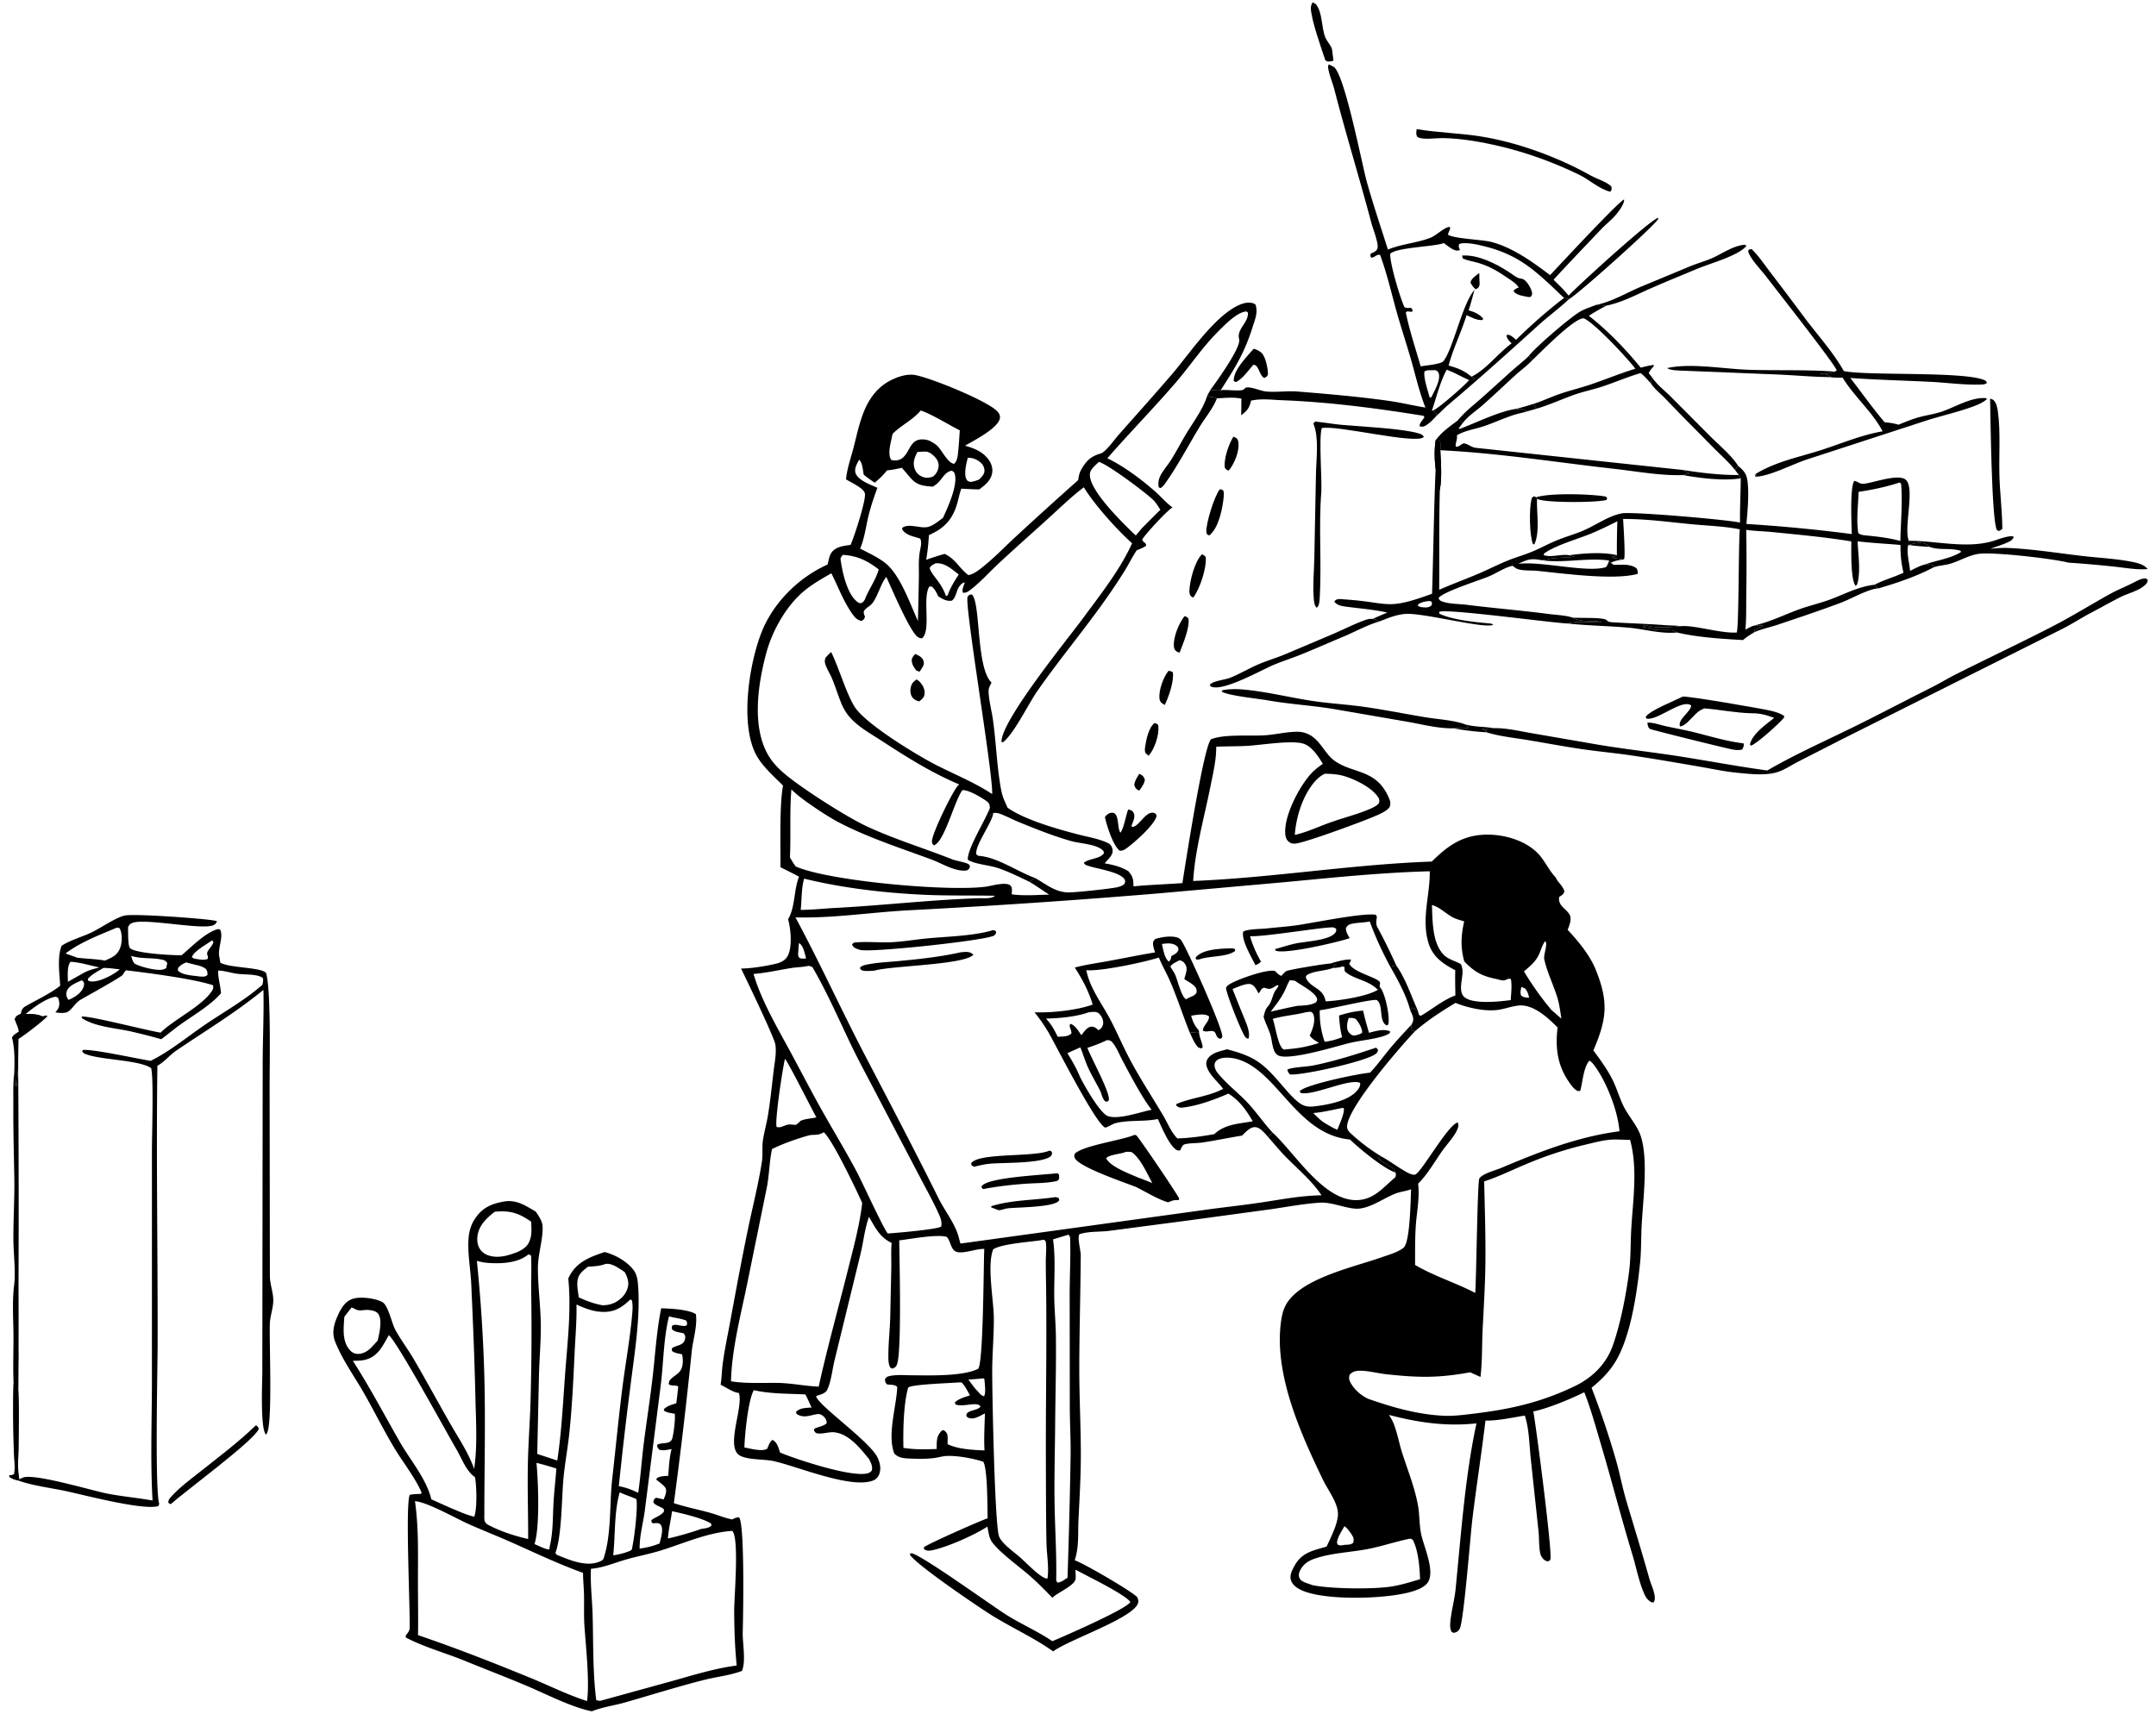 <svg xmlns="http://www.w3.org/2000/svg" width="576" height="458" fill="none"><path fill="#000" d="M135.019 321.026c3.224-.384 5.463 1.23 8.119 2.749.728 1.129 1.693 2.423 1.807 3.793.256 3.105-1.229 7.648-1.237 11.186-.012 5.312.78 10.601.778 15.885-.001 4.167-.363 8.361-.49 12.53l-.464 21.369 5.349 1.763c1.177-7.816 1.527-15.486 2.111-23.336.628-8.446 1.659-16.852.833-25.311.077-.169.157-.337.24-.503 1.963-3.916 5.55-5.256 9.479-6.564 2.809.733 5.834 2.406 7.656 4.725.917 1.165 1.143 2.609 1.257 4.046.687 8.676-.963 18.404-2.025 27.015a1003.689 1003.689 0 0 0-3.108 26.793c1.905.306 3.436.952 5.178 1.749.648-4.315.924-8.678 1.466-13.008.769-6.157 1.762-12.294 2.454-18.457.668-5.949 1.022-11.957 2.225-17.834 2.505.084 7.14.281 9.251 1.55.488 2.987-.758 6.876-1.087 9.888a1270.98 1270.98 0 0 1-4.782 40.641c3.096 1.008 6.332 1.653 9.473 2.515 2.035.559 4.026 1.413 6.088 1.837.627-.292 1.171-.632 1.885-.528 1.531 2.046 1.066 26.877.955 30.679-.075 2.939.914 7.69-.209 10.323-3.157 1.199-6.769 1.567-10.047 2.392-7.151 1.806-14.181 4.035-21.268 6.056-2.793.798-5.686 1.157-8.409 2.199l-.385.148c-5.373-1.086-11.915-4.464-17.012-6.64-5.575-2.378-11.286-4.537-16.903-6.845-5.138-2.108-10.884-3.649-15.778-6.238l-.023-.548c.466-.581 1.011-1.142 1.042-1.923.184-4.658-1.238-34.087.086-35.682.978-.149 1.929-.199 2.917-.222l.197-.345c-1.68-3.908-4.65-7.631-6.884-11.267-3.062-4.981-5.65-10.312-8.56-15.391-2.589-4.523-5.806-8.926-7.701-13.794-.9-2.308-.242-4.652.73-6.823.832-1.858 1.904-3.776 3.936-4.486 2.046-.713 6.113-.188 7.996.853 1.575.871 2.501 5.621 3.401 7.289 1.487 2.751 3.43 5.284 5.008 7.99 3.417 5.863 6.648 11.86 10.04 17.742 2.234 3.874 4.556 7.305 6.072 11.55.907-6.224.481-12.508.344-18.774-.225-10.226-.659-20.381-1.119-30.595-.181-4.02-1.015-8.145-.725-12.162.155-2.151.739-3.993 2.005-5.742 2.02-2.794 4.556-3.698 7.838-4.237Zm-24.157 80.132c.97 6.781.813 13.55.798 20.378-.011 5.144.099 10.284.021 15.425 10.015 3.395 20.018 7.328 29.808 11.329 5.029 2.055 10.187 4.647 15.352 6.281.7-5.223-.315-14.476-.693-19.96-.189-2.743-.071-5.52-.12-8.268-.036-2.008-.257-4.018-.263-6.023-6.558-2.364-12.586-5.244-18.923-8.069-3.769-1.679-7.614-3.189-11.389-4.854-3.567-1.575-11.202-5.966-14.591-6.239Zm47.016 18.084c-.198 4.069.327 8.187.444 12.261.214 7.494.018 15.361.97 22.787.434.194.69.224 1.164.202l19.101-5.264c5.8-1.62 11.277-3.355 17.266-4.153-.505-4.882-.648-9.709-.677-14.611-.021-3.523 1.411-19.423-.514-21.377l-1.233.115c-6.288.744-11.809 3.246-17.756 5.107-3.185.997-6.502 1.589-9.709 2.538-2.682.798-5.605 1.98-8.368 2.306-.23.028-.458.061-.688.089Zm-30.476-82.291a415.101 415.101 0 0 1 2.019 31.763c.288 12.07-.022 24.12-.024 36.19 0 1.075-.119 1.771.819 2.476.038.028.084.042.126.062 3.263 1.76 7.152 3.012 10.763 3.835.018-6.971-.231-13.987-.058-20.953.13-5.239.534-10.487.69-15.728.273-9.816.333-19.634.18-29.45-.037-3.189.117-6.364-.029-9.551-.302-.236-.341-.317-.734-.379-2.762 2.361-7.46 2.538-10.902 2.263-.976-.076-1.906-.278-2.85-.528Zm26.607 11.663c.109 4.195-.283 8.406-.48 12.592-.341 7.297-.681 14.807-1.458 22.065-.421 3.931-1.166 7.814-1.532 11.75-.488 5.247-.45 15.549-2.152 19.959.162.262.195.475.5.568 3.319 1.358 7.839 3.301 11.402 1.715.438-.197.833-.368.986-.839 2.143-6.601 1.51-14.437 2.295-21.327.93-8.156 1.703-16.394 2.743-24.528.815-6.376 1.995-12.755 2.561-19.156.113-1.277.241-2.692-.077-3.947l-.381-.217c-2.24 2.112-4.136 3.389-7.342 3.33-2.531-.047-4.791-.949-7.065-1.965Zm-59.736 15.038c4.504 7.016 8.349 14.327 12.47 21.556 2.8 4.914 7.17 9.925 8.493 15.462l5.139 2.302c2.05.828 4.166 1.853 6.327 2.328.808-2.159.641-8.243.195-10.546l-.335-.266c-2.194-1.769-3.162-4.681-4.57-7.087-2.348-4.009-15.978-28.98-18.11-30.603-1.641 2.811-2.858 5.747-6.367 6.587-1.04.25-2.177.236-3.243.267Zm-.348-14.252-1.929 2.479c-.202 2.982-.683 6.632 1.577 9.018.523.553 1.22.902 1.986.916 1.342.022 2.62-.694 3.543-1.623l1.784-1.915c.428-1.811 1.336-5.475.185-7.126-.583-.839-1.695-.997-2.638-1.084-1.248-.117-2.285.419-3.456-.185-.318-.163-.711-.379-1.052-.48Zm52.895 64.053c.964-3.858.839-7.839 1.056-11.784.169-3.079.545-6.157.767-9.237-1.766-.547-3.523-1.078-5.319-1.516.491 4.987.93 17.326-.528 21.703 1.213.522 2.528 1.233 3.824 1.469l.26-.321-.06-.314Zm17.001 2.179c1.614-.242 2.962-.567 4.47-1.188l.473-.278c.639-2.485 1.686-11.084 1.262-13.535-1.451-.719-2.998-1.112-4.456-1.842-1.534 5.295-1.146 11.365-1.749 16.843Zm-31.644-91.815c-2.243 1.749-4.308 3.672-4.631 6.688-.139 1.297.117 2.661.976 3.681.99 1.173 2.541 1.603 4.021 1.653 1.59.056 3.135-.334 4.619-.873 1.417-.424 3.23-1.336 3.992-2.67 1.059-1.856.822-3.782.749-5.831-3.331-2.311-5.654-3.047-9.726-2.648Zm46.267 87.323a82.648 82.648 0 0 0 8.873-2.553c.973-.168 2.041-.19 2.758-.926l-.072-.472c-2.003-1.446-7.887-2.791-10.467-3.352-.288 2.434-.947 4.868-1.092 7.303Zm-16.994-73.262c-1.449.466-2.836.539-4.345.623-1.402 1.075-2.606 1.929-2.828 3.827-.162 1.389.172 2.973.344 4.357 2.073.98 4.062 1.704 6.32 2.12 2.056-.011 3.634-.59 5.151-2.019.986-.926 1.791-2.462 1.76-3.838-.024-1.047-.447-2.108-.953-3.012-1.356-.89-3.542-2.578-5.261-2.131-.065.016-.125.047-.188.073Zm17.281 13.886c-1.525 6.132-1.449 12.792-2.287 19.05l-4.115 32.388c-.432 3.594-1.47 6.994-1.449 10.641 1.88-.28 3.587-.654 5.345-1.395.282-1.3 1.112-3.734.347-4.897-.223-.339-.429-.44-.841-.511-.395-.067-.919.017-1.323.043l-.36-.326.001-.542c1.105-.859 2.574-1.174 3.344-2.325l-.069-.645c-.921-.708-2.174-.854-2.796-1.8.196-.71.134-.812.742-1.205.679.135 1.348.27 2.013.464.357-.772.953-2.185.545-3.01-.376-.764-1.856-1.738-2.517-2.325.267-.5.416-.542.972-.713.704-.219 1.506-.222 2.239-.264.187-2.406.296-4.829.898-7.176-1.105.205-2.185.53-3.283.18-.467-.534-.526-.576-.601-1.275 1.183-.8 3.589.048 4.075-1.763.411-1.53.816-4.973.675-6.553-.931-.186-2.115-.275-2.886-.848l-.044-.371c.92-.909 2.101-1.224 3.318-1.578a94.59 94.59 0 0 0 .516-4.497c-.886-.514-1.702.019-2.543-.618.097-.806.201-1.047.821-1.584 1.347-1.165 2.539-1.535 2.867-3.54.157-.957.084-1.89-.097-2.833-.984-.303-1.93-.275-2.725-.946l-.005-.674c1.244-.966 3.182-.604 3.522-2.583.111-.648-.012-.977-.424-1.451-1.065-.245-2.289-.298-3.077-1.062l-.05-.794c.474-.419.529-.41 1.187-.374.901.048 1.966.531 2.804.132.127-.617.139-.676-.102-1.258-1.481-.643-3.098-.679-4.637-1.162ZM16.075 263.432c-.167-3.211-.834-7.74.4-10.702 2.429-1.582 5.574-2.369 8.204-3.666 2.37-1.169 6.224-3.837 8.563-4.388 2.498-.589 21.086.777 24.046 1.331.338.063.392.084.68.167-.21.538-.395.797-.931 1.054-2.903 1.395-18.339-1.943-21.697-.59-.642.259-.826.553-1.13 1.147.034.99-.083 5.001.53 5.593 1.474 1.428 11.484 1.94 13.78 1.893 2.605-2.177 6.425-6.159 9.717-6.985l.547.096c1.035 1.953-.644 4.926-.213 7.172.108.569.192 1.144.297 1.714l.234.118c2.667 1.293 10.61 1.106 11.964 2.6 1.377 4.131.96 24.69.963 30.643l.072 50.399c.023 2.193.885 4.242.91 6.365.023 2.106-.843 4.197-.92 6.331-.18 5.006.745 26.195-.733 29.188-.089.18-.184.295-.303.461-1.562-1.564-.977-14.109-.975-16.588l.101-81.758c-.02-6.83.349-13.673.198-20.502-7.306 6.007-15.454 10.905-23.269 16.222-1.817 1.237-3.156 3.006-5.06 4.073-.336 24.903.118 49.846.06 74.755-.013 5.798-.763 38.919.44 42.325l-.249.567c-4.018 1.235-19.83-2.968-24.863-4.034-4.107-.871-8.723-1.404-12.663-2.816l.38-.295c.283-.141.576-.27.856-.413 2.686-1.381 18.816 3.507 22.807 4.262 3.939.744 7.973 1.101 11.935 1.817-.609-10.714-.164-21.622-.165-32.361l.002-61.144c-.006-3.965.503-19.847-.225-22.046-2.984-2.125-12.932-2.184-17.018-3.585-.694-.239-1.103-.326-1.41-.988l.319-.294c3.021-.153 14.054 2.29 17.987 2.927 5.06-2.482 9.89-6.498 14.557-9.673 5.103-3.471 10.67-6.564 15.308-10.655.133-.645.313-1.203.077-1.847-.555-.357-1.024-.517-1.673-.649-1.698-.346-3.464-.228-5.18-.456-1.693-.225-3.334-.828-5.05-.845-.068 1.944.64 4.062.757 6.067-2.866 3.297-7.364 5.849-10.922 8.407-1.718 1.236-3.328 2.605-5.031 3.864a157.4 157.4 0 0 0-8.367-2.131c-4.023-.867-9.387-1.201-12.853-3.524l-.06-.38c2.048-.311 17.204 3.662 21.094 4.276 3.708-3.618 10.852-6.943 13.602-10.968.447-.654.556-.934.413-1.691-5.19-1.733-17.567-3.321-23.227-3.995-.399.364-.612.716-.866 1.183-.318.58-10.128 5.997-11.325 6.698-1.449.848-2.176 2.537-3.474 3.258-.666.37-2.484.289-3.235.07.318-.349.613-.686.812-1.12.42-.917.24-1.91-.12-2.807l-.645-.221c-2.653.446-5.888 2.901-7.958 4.598l-1.333-.011c.312-1.148.35-1.518 1.436-2.136 3.052-1.738 6.315-3.206 9.095-5.377Zm28.325-4.713.289-1.354c-.422-.599-.68-.757-1.407-.914-2.764-.6-5.438-.135-8.244-1.011.21.638.47 1.798 1.07 2.141 1.387.792 5.948 1.97 7.498 1.489a3.3 3.3 0 0 0 .794-.351Zm7.544-2.533c1.128.152 2.4.487 3.494.099.34-.784-.18-.93-.096-1.582.116-.893 1.408-1.821 1.676-2.967l-.347-.466c-1.358 1.053-4.954 2.929-5.395 4.516.222.158.405.32.668.4Zm-31.306-.262c2.433.308 4.995.325 7.393.78 1.841-.827 3.22-1.31 4.036-3.306.558-1.367.622-3.532.08-4.945-.061-.16-.167-.325-.251-.471-.28-.03-.543-.083-.823-.037-4.591 1.953-9.564 3.815-13.562 6.849l3.127 1.13Zm-2.498 6.443 4.118-2.326c1.355-.773 2.81-1.119 4.306-1.522-2.51-.484-5.178-1.381-7.717-1.496-1 1.163-.708 3.87-.707 5.344Zm3.68-.392c-1.331.62-3.504 1.387-3.985 2.945a2.385 2.385 0 0 0 .329 2.084c.048.069.107.13.16.195 1.57-.674 3.305-1.696 3.968-3.369.17-.431.193-.773.14-1.235-.216-.312-.247-.482-.612-.62Zm5.823-3.314c-1.47.885-2.903 1.563-4.105 2.826l-.055.523c1.062.559 2.248.164 3.348-.101 1.994-.746 3.516-1.524 5.183-2.863-1.443-.157-2.92-.385-4.371-.385Zm22.073-1.48c-.898.431-1.536.728-2.153 1.525l-.035.642c1.221 1.319 4.172 1.326 5.88 1.618.855-.012 1.352.151 2.017-.413.015-.775-.012-.914-.384-1.592-.811-.607-1.444-.803-2.417-1.039a161.1 161.1 0 0 1-2.908-.741Zm440.457-157.88.534-.303c-.211-1.294-16.86-22.483-19-25.288-1.328-1.74-4.205-4.6-4.686-6.658.349-.463.351-.414.933-.497 1.878 1.793 3.442 4.168 5.028 6.236 3.097 4.05 6.168 8.121 9.209 12.213 3.456 4.616 7.592 9.142 10.405 14.157l.385.07c6.949 1.234 33.629-.098 37.639 2.614l.188.513c-.517.387-.994.379-1.617.401-4.38.159-8.971-.5-13.353-.722-7.177-.364-14.345-.518-21.515-1.038 3.085 3.955 5.924 8.013 9.183 11.839 1.298.109 2.443.281 3.695.655 1.803-.714 3.631-1.498 5.5-2.009 1.955-.533 4.001-.805 5.925-1.437 3.725-1.224 8.046-4.042 12.072-3.638l.079.304c-1.095.931-2.505 1.503-3.844 1.989-4.121 1.494-8.409 2.434-12.569 3.774l-31.791 10.363c-3.672 1.221-9.998 4.512-13.583 4.548l-.18-.582.104-.074.314.62-.137-.742c5.66-3.379 11.525-4.417 17.671-6.408 5.43-1.76 10.534-3.962 16.205-4.938-2.748-5.219-7.611-9.302-10.68-14.332-1.075-.001-2.15.033-3.217-.141-.587-.721-1.202-.737-2.067-.972l-.179.236-.621-.106c.615-.194.724-.212 1.351-.072l-.284.053.199-.157c.829.205 1.893-.249 2.704-.47Z"/><path fill="#000" d="M3.815 286.558c.09 1.143.165 2.285.227 3.431l.284.326-.08.513c-.065-.123-.027-.278-.04-.415l.22-.126a121.8 121.8 0 0 0 .432-5.068c.134 19.341.164 38.686.091 58.028.041 9.56.026 19.117-.047 28.674.19 4.927.075 9.885.035 14.818-.022 2.704-.341 5.95.218 8.583l-.38.295c-.859-.213-1.497-.441-2.229-.943l-.067-.45c.54.003.851.001 1.332-.258.297-2.369-.096-5.017-.141-7.42-.105-5.61-.218-11.253-.035-16.86-.197-4.285-.009-8.673-.036-12.971-.028-4.304-.371-8.943.172-13.207.457-3.85-.162-8.277-.19-12.199-.038-5.599.346-11.231.24-16.812-.12-6.351-.29-12.654-.26-19.014.014-2.956-.1-5.991.254-8.925Z"/><path fill="#000" d="M3.635 369.68c.019-.067.039-.137.056-.207.77-3.167-.476-9.768.385-12.02 1.86 4.492-.157 9.824.826 14.462.19 4.928.075 9.886.035 14.819-.022 2.703-.341 5.949.218 8.583l-.38.294c-.859-.213-1.497-.44-2.229-.943l-.067-.449c.54.003.851 0 1.332-.258.297-2.37-.096-5.018-.141-7.421-.105-5.61-.218-11.253-.035-16.86Zm347.729-257.032c2.482.261 4.942.703 7.426.915 4.947.422 16.094.978 20.187 2.239.696.214 1.081.323 1.423.955-1.788 2.155-23.129-3.221-27.284-2.366-.797 2.709.076 13.418-.109 17.05-.744 9.239.101 18.696-.408 27.985-.053.939-.067 2.345-.805 3.001-.607-.582-.713-1.404-.789-2.223-.326-3.619.056-7.45.132-11.092l.435-22.417c.07-3.864.839-9.699-.609-13.29-.031-.076-.065-.151-.096-.226l.497-.531Zm98.218 73.501c1.283-.195 21.018 3.189 23.46 3.772 1.233.294 2.62.682 3.647 1.434l-.101.462c-1.002 1.302-7.49 7.168-8.818 7.44l-.264-.319c.69-2.94 4.281-5.297 6.488-7.101-2.139-.785-3.796-1.262-6.095-1.232-4.226-.099-8.378-.975-12.59-1.305-.227.106-.454.212-.679.327l-.3.157c-1.831.941-3.617 4.198-5.501 4.341-.704-1.869 2.729-3.717 3.01-5.577-2.324-2-9.15 4.227-12.008 3.47l-.157-.45c1.013-1.69 7.858-4.367 9.908-5.419ZM378.485 34.508c5.528.925 11.177 1.051 16.722 1.892 9.908 1.501 21.018 5.579 29.747 10.491 1.634.92 4.309 1.69 5.531 2.935.146.764.134.75-.259 1.425-3.082-.787-5.474-3.15-8.29-4.532-6.537-3.209-14.033-5.935-21.114-7.608-4.933-1.165-10.481-2.166-15.557-2.21-1.732-.014-5.236.561-6.623-.313-.401-.753-.283-1.258-.157-2.08Zm-77.086 181.828c.177.024.365.043.533.106.539.204.77.374.989.908.426 1.026-.262 2.353-.635 3.316l.202.346c1.822-.281 2.982-3.148 4.84-3.753.655-.213.927-.072 1.5.245l.165.593c-.628 2.49-6.072 7.193-8.212 8.73-.578.333-.938.576-1.637.51-1.844-1.427-3.436-6.684-3.958-8.959.19-.272.227-.353.494-.601.362-.334.971-.621 1.468-.601 2.033.084 1.193 4.164 2.198 5.345.916-1.201 1.427-4.551 2.053-6.185Zm230.275-109.805c.345.097.713.185.98.449.752.753.999 2.162 1.131 3.184.696 5.444.239 11.218.376 16.714.124 4.842.753 9.635.787 14.48l-.857.541-.573-.19c-1.46-2.402-1.726-30.378-1.844-35.178Zm-42.603-5.74c-4.467-.034-8.923-.474-13.384-.679l-26.06-1.053c-.929-.043-3.591-.037-4.203-.71 6.297-1.41 15.169.26 21.756.472 7.654.246 15.349-.091 22.994.48-.811.223-1.875.677-2.703.471l-.2.157.284-.052c-.626-.14-.736-.123-1.351.072l.621.105.18-.236c.864.236 1.479.252 2.066.973ZM68.366 380.883c.56.34.561.34.774.963-1.185 3.094-19.647 16.629-23.516 20.1-.351-.085-.418-.172-.675-.41.067-.739.259-.994.75-1.542 2.341-2.608 5.4-4.823 8.14-6.994 4.954-3.927 9.98-7.715 14.527-12.117Z"/><path fill="#000" d="M440.111 193.105c1.587-.056 3.434.639 4.998.976 2.58.557 5.202 1.027 7.763 1.669 4.391 1.101 8.403 2.349 12.935 2.908.213.648-.104 1.027-.348 1.641-.888.203-1.668.157-2.558-.005-1.82-.331-21.608-5.225-22.043-5.489-.637-.385-.62-1.041-.747-1.7ZM5.543 270.945l1.333.011c1.534.03 2.99.017 4.423.649l1.097-.255.281.199c-1.04 1.204-6.283 5.253-7.728 6.08-.054 2.529-.085 5.06-.091 7.589a121.51 121.51 0 0 1-.432 5.068l-.22.126c.013.138-.025.292.04.416l.08-.514-.284-.325a144.236 144.236 0 0 0-.227-3.431c.102-2.934.137-6.164-.544-9.04-.018-.077-.039-.154-.058-.231.313-.766 1.155-1.152 1.83-1.621-.032-1.077-.795-2.238-1.081-3.311.332-.955.71-.951 1.58-1.41Z"/><path fill="#000" d="m5.544 270.945 1.333.011c1.534.03 2.99.017 4.423.649-2.18 1.216-4.072 2.898-6.255 4.061-.033-1.077-.796-2.238-1.082-3.311.332-.955.71-.951 1.58-1.41Zm329.41-177.757c.783.262 1.505.545 2.108 1.131 1.081 1.049 1.727 4.33 1.69 5.806-.379.593-.379.64-1.036.876-.999-.587-1.227-2.149-1.948-3.04-.351-.433-.432-.437-.952-.46l-.741.886c-1.182 1.422-2.187 2.777-3.821 3.709l-.638-.236c-.191-2.915 3.563-6.641 5.338-8.672ZM350.637.633l.851.406c1.898 2.215 1.497 6.313 2.592 8.98.424 1.033 1.715 2.347 1.822 3.39.092.89.21 1.762.348 2.65l-.261.282c-.806.063-1.25.269-1.912-.228-1.123-3.375-3.715-10.618-3.878-13.903-.028-.547.217-1.09.438-1.577Zm-24.719 130.101c.519.095.592.089.963.454.064.489.101.939.059 1.434-.284 3.182-1.3 8.361-3.844 10.456-.135-.052-.281-.079-.407-.154-.306-.185-.382-.448-.402-.772-.14-2.245 2.179-9.741 3.631-11.418Zm-4.8 17.399c.54.222.643.281 1.006.735.269 2.98-1.545 8.429-3.344 10.839l-.635-.386c-.272-.467-.404-.803-.39-1.353.067-2.67 1.398-7.931 3.363-9.835Zm-4.674 16.523c.565.163.663.189 1.059.617.418 2.401-1.48 6.817-2.358 9.139-.278-.106-.7-.228-.927-.415-.46-.379-.545-.731-.598-1.305-.219-2.441 1.365-6.143 2.824-8.036Zm13.062-47.953c.199.071.513.172.682.288.556.378.612.766.676 1.385.245 2.321-1.109 5.62-2.613 7.391-.548-.197-.629-.266-1.008-.711-.402-2.251 1.033-6.414 2.263-8.353Zm-17.315 62.555c.463.048.727.137 1.131.364.424 2.234-1.109 6.755-2.167 8.78l-1.005-.69c-.208-.38-.368-.691-.402-1.131-.168-2.232 1.05-5.616 2.443-7.323Zm-3.721 13.93c.331.106.595.267.898.438.037.149.09.343.104.502.216 2.38-1.047 6.064-2.6 7.823-.348-.233-.595-.476-.89-.771-.16-.587-.132-1.008-.045-1.604.276-1.907.941-5.18 2.533-6.388Zm-63.634-11.626c.49.268.808.517 1.161.958.734.919 1.152 1.888.986 3.081-.122.869-.768 1.323-1.411 1.843-.628-.172-1.286-.419-1.712-.936-.595-.721-.737-1.647-.589-2.548.194-1.192.606-1.689 1.565-2.398Zm-.323-6.804c.394.176.825.351 1.184.591.59.395 1.001.879 1.109 1.594.135.893-.66 1.848-1.134 2.545-.314-.063-.594-.209-.888-.336-.57-.752-1.052-1.396-1.177-2.358-.126-.978.319-1.338.906-2.036Zm59.85 32.039c.059.022.121.04.177.066.78.358 1.05.709 1.322 1.495-.157 1.16-.834 1.967-1.485 2.905-.104-.041-.211-.071-.312-.122-.654-.338-.805-.711-1.036-1.376.129-1.148.747-2.001 1.334-2.968Z"/><path fill="#000" d="M288.047 128.304c.144-1.021.304-1.888.809-2.796 1.308-2.339 2.583-3.591 5.219-4.318 1.278-.352 3.726-3.796 4.681-4.877 4.759-5.394 9.562-10.745 14.262-16.194 4.608-5.34 12.326-17.044 19.19-19.034.871-.252 2.227-.341 3.019.167.306.197.314.506.376.837.342 1.84-.365 3.421-.899 5.135-2.184 7.007-4.663 10.954-8.574 17.036-.977.153-1.758.072-2.729-.103 1.642-2.227 7.943-10.983 7.679-13.34-.017-.161-.062-.318-.09-.478-.452-2.535 2.622-4.196 2.403-6.82-.379-.266-.317-.346-.822-.246-2.485.497-5.714 3.879-7.421 5.609-4.049 4.101-7.263 8.963-11.014 13.325-5.938 6.901-12.32 13.407-18.295 20.256 4.363 2.1 9.027 5.595 12.694 8.805 1.622 1.421 2.945 3.053 4.702 4.326-1.536.962-7.097 6.973-8.069 8.548.197.993 1.076.71 1.028 1.719-.8.508-1.626.839-2.499 1.185-1.151 1.682-1.996 3.477-3.052 5.21a160.743 160.743 0 0 1-5.677 8.505c-5.741 8.082-12.098 15.683-17.768 23.816-2.585 3.708-6.097 11.17-9.134 13.703l-.488.084c-.461-5.374 17.709-27.652 21.59-32.928 4.615-6.283 10.068-13.11 13.28-20.26-4.024-3.583-10.142-10.411-12.887-14.956l-.34.258c-3.285 2.515-6.3 5.486-9.37 8.26-4.437 4.015-8.942 7.999-13.31 12.084-2.45 2.291-4.695 4.858-7.386 6.872-.699.523-1.002.713-1.887.713-.353-.811.233-1.926.499-2.769-.636.094-1.089.551-1.463 1.053-.845 1.132-.85 3.05-2.02 3.822-1.412.23-2.409-.438-3.595-1.131-.511-.981-.92-2.017-1.842-2.673l-.561.045c-1.937 2.977.578 11.793-1.977 13.839-.894-.094-1.288-.401-1.856-1.125-2.231-2.846-5.991-11.624-7.671-15.31l-.219.299c-1.432 1.979-2.334 5.702-3.88 7.154-.583.548-1.977 1.246-1.932 2.098.017.333.227.78.341 1.098-.232.693-.288.708-.893 1.131-1.305-.245-1.925-1.083-2.659-2.14-2.324-3.347-3.606-7.022-5.438-10.597-2.503 1.443-5.115 2.908-7.333 4.767-4.718 3.956-8.413 10.532-10.008 16.399-2.245 8.26-4.006 19.741.49 27.448 1.042 1.785 2.475 3.324 4.027 4.676 4.468 3.893 16.723 11.726 22.169 14.276 7.399 3.465 15.412 5.88 23.008 8.896.922.367 3.903.828 4.457 1.395.121.124.156.308.234.462-.23.753-.229.714-.915 1.109-1.135.11-2.143-.066-3.225-.389-2.154-.642-4.073-1.778-6.169-2.556-8.255-3.063-16.793-5.796-24.64-9.864-3.071-1.592-8.296-5.093-11.041-7.312a31.23 31.23 0 0 1-1.732-1.541c-.495 6.1-.103 12.097-.384 18.172.494.805.962 1.657 1.538 2.405 8.868 3.94 41.348 6.811 51.062 5.365 1.424-.212 6.019-1.597 6.6.175.189.574.083 1.302.048 1.899 3.208.472 6.756.156 10.008.097-1.736-1.131-3.449-2.348-5.225-3.411.411-.425.922-.73 1.407-1.064 2.869 1.571 5.247 3.714 8.686 3.876 1.749.082 11.615-.977 13.381-1.401.764-.183 1.334-.382 1.912-.925.09-.422.222-.616.039-1.028-.912-2.047-7.426-2.97-9.464-3.657-.629-.211-1.174-.291-1.474-.894 1.55-1.271 4.02-.909 5.374-2.534-.079-.404-.031-.552-.349-.845-1.799-1.657-5.977-1.756-8.321-2.413-4.759-1.334-9.662-3.29-14.233-5.176-1.674-.69-3.307-1.581-5.005-2.191-.545-.195-1.07-.205-1.638-.151l-.862.65c-.05-.697-.05-1.393-.058-2.091-.114-.853-.111-1.176-.864-1.722-1.274-.926-4.967-3.15-6.487-2.931-2.146 2.826-4.779 13.828-7.608 14.736-.402-.393-.503-.463-.525-1.06-.07-1.935 5.579-13.524 6.934-14.886.114-.115.235-.224.355-.332-7.528-3.198-13.922-7.236-20.758-11.68-2.649-1.722-5.617-3.369-7.858-5.611-1.346-1.347-2.283-2.864-2.984-4.63-.826-2.081-1.491-4.229-2.344-6.299-.539-1.308-1.404-2.588-1.829-3.92-.2-.628-.156-1.087.03-1.706.49-.55.971-1.058 1.53-1.539 2.128 4.321 4.059 11.203 6.333 14.728 2.879 4.463 16.214 12.61 21.287 15.24 5.051 2.62 10.662 4.846 15.399 7.997v-.426c-.053-6.937-7.408-50.088-6.574-52.288.089-.234.338-.369.507-.553l.621-.09c2.426 2.113 1.083 19.525 5.265 23.556-.209.469-.626 1.17-.721 1.651-.311 1.578.776 6.071 1.033 7.809.816 5.522 1.018 11.081 1.827 16.585.247 1.676.499 3.463 1.118 5.048.184.471.396.927.605 1.387.146.321.287.643.436.963 4.538 3.23 13.432 5.74 18.901 7.153 2.6.672 5.641 1.155 8.041 2.353.57.285.98.988 1.087 1.617.14.837-.208 1.547-.728 2.174-.44.534-.92 1.04-1.381 1.559 2.356.424 4.254.856 6.32 2.081 1.247 1.418 1.381 2.233 1.387 4.074 4.349-.423 8.715-.544 13.072-.874.705-4.382 5.641-36.569 7.651-38.426 3.667-1.486 10.59-.764 14.746-1.099 2.678-.215 5.379-.864 8.057-.916.969-.019 1.955.124 2.853.498 3.543 1.474 4.579 5.311 7.44 7.325 4.964 3.493 11.346 2.08 14.563 10.227.332.841.32 1.286.026 2.133-.781.937-1.935 1.492-3.027 2.001-3.15 1.469-19.389 7.426-22.009 7.689-.71.071-1.196.021-1.8-.413-.637-.457-.929-1.242-1.002-1.992-.469-4.78 3.515-12.379 6.578-15.935 1.019-1.184 2.162-2.07 3.445-2.958-1.207-1.976-3.001-4.827-5.396-5.448-3.394-.879-10.981.431-14.81.646-2.76.154-5.526.088-8.283.234.037 3.538-.842 7.119-1.53 10.576-1.639 8.226-4.127 16.927-4.624 25.297 21.299-.867 42.448-4.445 63.753-5.188 4.483-4.447 8.481-7.225 15.015-7.195 4.593.02 9.964 1.586 13.26 4.936 1.898 1.928 2.94 4.542 4.826 6.502.596 1.382 1.845 2.125 2.311 3.655-.174.912-.648 1.029-1.376 1.57-.398 2.363 1.848 3.05 2.788 4.74.649 1.169-.104 2.898-.527 4.03 2.894 3.113 5.943 6.772 7.535 10.738 3.454 8.607 2.914 13.107-.662 21.505 1.973 2.639 4.124 5.593 5.48 8.603.893 1.979 1.53 4.073 2.459 6.036 1.334 2.822 3.808 5.391 4.748 8.339 2.033 6.362.531 17.207.202 23.988-.163 3.33-.084 6.733-.435 10.043-.831 7.867-2.493 19.51-6.609 26.234-1.662 2.718-3.875 4.897-6.334 6.896a224.089 224.089 0 0 1 6.634 19.729c.958 3.442 1.615 6.96 2.631 10.388 2.047 6.904 4.169 13.757 6.115 20.686.382 1.371 1.008 2.682 1.334 4.063.182.775.354 1.769-.104 2.468l-.584.006c-1.109-.677-1.499-1.23-2.008-2.409-1.401-3.238-2.088-7.008-3.122-10.403-3.012-9.913-5.584-19.959-8.532-29.892-1.339-4.507-2.575-9.069-4.31-13.44-3.518 1.74-9.86 4.402-13.619 5.118.797 4.211 5.166 38.057 4.559 39.551-.163.399-.32.362-.69.533-.231-.067-.391-.101-.599-.199-.631-.3-1.198-1.129-1.367-1.8-.441-1.746-.306-4.144-.502-6.002l-2.081-19.48c-.407-3.751-.401-7.903-1.586-11.488-3.409.53-7.067 1.387-10.515 1.339-1.044 8.779-2.425 17.522-3.492 26.302-.542 4.452-2.3 27.405-3.398 29.356-.294.522-.732.87-1.325.999-.508.113-.505-.03-.909-.303-.281-.763-.346-1.347-.292-2.162.205-3.035 1.134-6.101 1.437-9.155 1.435-14.384 2.533-30.205 5.576-44.296-8.131.876-15.526-.219-23.379-2.255.491.75.941 1.522 1.269 2.359.977 2.501 1.446 5.233 2.263 7.794 1.488 4.658 3.254 8.942 4.181 13.785.496 2.608.353 5.309.881 7.862.696 3.363 3.594 9.489 1.968 12.653-.766 1.491-2.802 2.241-4.315 2.715-6.57 2.064-24.064 2.62-30.058-.553-1.09-.575-2.086-1.373-2.415-2.611-.34-1.283.432-2.673 1.036-3.77 1.935-3.507 5.023-4.024 8.527-5.046 1.109-2.425 3.279-6.547 3.018-9.214-.286-2.889-2.695-5.972-3.948-8.566-6.058-12.542-13.282-28.579-11.196-42.69.289-1.971.783-3.675 2.004-5.287 4.77-6.297 17.761-9.043 25.086-11.646 1.772-.629 4.147-1.274 5.604-2.476 1.764-1.457 1.862-12.867 2.016-15.611-1.418.525-2.925.635-4.332 1.205-3.027 1.224-6.056 3.501-9.338 3.939-2.962.396-7.216-1.8-10.753-1.564-4.346.289-8.757 1.134-13.075 1.755l-21.933 2.984-21.251 2.794c-2.468.306-5.663.095-7.932.898-.623.921.357 4.313.348 5.638-.059 10.012-.373 20.052-.387 30.059-.014 7.74.41 15.486.41 23.221.003 5.79-.337 11.542-.623 17.32-.189 3.791.199 7.239-1.011 10.9 2.122.637 15.338 8.307 16.739 9.894.165.519.323.797.224 1.353-.71 4.02-18.418 9.888-22.713 13.092-5.06-3.583-10.874-6.233-16.177-9.49-3.354-2.058-21.33-14.249-22.156-16.492l.44-.244c2.323.149 21.543 14.052 25.45 16.498 3.985 2.493 8.318 4.363 12.222 7.005 3.042-1.275 19.756-8.55 20.84-10.464-1.345-2.036-11.84-7.095-14.661-8.642-.009.808.112 1.656.025 2.459-.188 1.704-4.56 3.571-5.871 4.748l-.333.303c-1.987-2.052-3.993-4.102-6.145-5.98-2.671-2.33-8.245-6.348-10.097-9.097-.671-.997-.864-2.771-1.117-3.945-3.531 2.286-10.375 5.324-14.49 6.256-.917.208-1.622.309-2.416-.2l-.074-.527c.91-.837 15.175-7.16 17.053-7.749-.098-2.912.015-13.143-1.172-15.114-2.591-.879-6.881-1.656-9.635-1.555-1.182.042-2.302.393-3.465.553-2.105.283-4.301.233-6.422.152-1.595-.062-3.116-.127-4.263-1.362-1.916-5.012.586-12.508.802-17.772-.592-.688-1.795-.551-2.7-.677-.55-.562-.505-.615-.577-1.409.382-.587.632-.711 1.327-.857 1.799-.379 3.864-.194 5.703-.182 4.787.028 13.664.351 17.869-1.73 1.401-1.482 1.429-28.009 1.629-32.046-2.28-.006-4.629 1.061-6.803.913-2.234-.155-2.004-2.839-3.223-4.119-2.667-.775-9.661.578-12.694.929.053 5.096.7 29.73-.598 33.138-.28.736-.542.834-1.241 1.146l-.555-.292c-.389-.75-.482-1.491-.501-2.328-.087-3.818.431-7.684.499-11.508l.27-12.702c.042-2.268-.109-4.497.097-6.766-3.238-1.567-4.318-4.029-6.055-6.96-1.142 3.147-1.494 6.794-2.297 10.068l-6.854 28.071c-.631 2.481-.918 5.806-1.999 8.055-.504 1.047-1.941 1.297-2.968 1.687.15 2.221 14.364 12.078 16.407 16.43.645 1.373 1.012 2.968.454 4.436-.32.845-.909 1.441-1.762 1.749-5.993 2.179-20.21-3.869-26.456-5.233-2.615-.573-6.579-.27-8.871-1.407-4.222-2.094.9-12.951-.404-16.795-1.732-.23-3.301-1.471-4.89-2.201.305-1.847.324-3.743.565-5.601.441-3.406 1.173-6.845 1.8-10.22 1.601-8.619 3.19-17.315 4.974-25.892 1.227-5.899 2.764-11.904 3.687-17.845.3-1.934.006-3.922.297-5.851.336-2.221.968-4.402 1.332-6.623.646-3.934 1.047-7.935 1.517-11.893.263-2.21.821-4.801.455-7.017-.325-1.972-7.849-17.599-9.16-20.285 2.78-.023 6.295-.6 9.016-1.219 1.351-.307 2.667-.796 3.389-2.061 1.36-2.382.875-7.335.158-9.893 1.965-3.357 1.471-7.73 2.924-11.375-1.635-.881-3.316-1.695-4.972-2.54.066-5.767-.296-16.645.703-21.809-2.692-2.698-6.001-5.501-7.596-9.039-3.74-8.298-1.478-23.381 1.812-31.824 3.107-7.971 9.946-14.752 17.674-18.199.074-.3.154-.599.224-.899.207-.894.346-1.703.938-2.438 1.208-1.502 3.217-1.658 4.989-1.919.888-1.929 4.095-11.706 3.835-13.664-.202-1.519-3.793-2.996-5.061-3.877.308-2.862 1.175-5.294 1.91-8.04 1.589-5.945 2.533-12.689 7.708-16.892 2.095-1.702 5.654-3.251 8.393-2.983 3.551.348 20.759 7.274 22.678 10.079.339.495.538.967.418 1.572-.54 2.719-7.048 5.952-9.292 7.301 2.436.7 4.612 1.525 6.201 3.617.794 1.043 1.255 2.353 1.034 3.67-.337 2.01-1.902 3.261-3.45 4.382-1.595.003-3.201-.116-4.794-.193-.641 1.74-.874 3.599-1.548 5.341-1.394 3.601-3.616 5.535-7.103 7.062-.143 2.241-.338 4.403-.743 6.616a87.258 87.258 0 0 1 4.921-1.586c2.952 1.346 3.921 3.858 6.373 5.678 1.265-.241 2.405-1.074 3.41-1.852 3.241-2.508 6.184-5.606 9.198-8.39a1157.237 1157.237 0 0 1 16.717-15.146Zm50.793 175.597c.373-.705.533-.784 1.185-1.193.067.058.135.12.199.182 5.927 5.523 13.53 18.224 22.492 17.814 4.464-.205 6.89-3.456 10.051-6.098.169-.502.202-.733.076-1.249-.882-2.221-3.672-2.252-4.692-4.111l1.042-.132c2.002 1.126 3.875 2.519 5.857 3.69.699.41 2.229 1.356 3.052 1.064 1.67-.587 8.653-13.204 11.328-13.909.118.283.146.303.18.648.065.697-.458 1.654-.794 2.23-.921 1.575-2.275 3.015-3.344 4.5-2.106 2.926-4.035 6.458-6.607 8.971.461 3.885-.398 7.67-.64 11.542-.21 3.377-.146 6.805-.174 10.189 5.118 3.004 10.818 4.73 16.077 7.476.283-3.52.586-29.808 1.086-30.578.87-1.33 4.276-2.167 5.773-2.799 10.362-4.368 20.433-8.355 31.681-9.829-.424-4.481-2.053-9.108-4.035-13.14-.584-1.187-2.844-5.315-4.029-5.722-1.592 1.904-1.769 5.691-2.42 8.078l-.668.042c-.671-.359-1.087-.747-1.556-1.348-3.776-4.829-4.534-9.741-3.835-15.639-2.515-2.573-6.463-6.234-10.354-5.871-1.938.18-3.827.954-5.776 1.191-3.436.416-7.942-.59-11.132-1.896-3.857 2.314-7.389 4.607-10.801 7.547-.393-.095-.777-.212-1.165-.325l.236-1.473c.115-.228.227-.455.314-.695.382-1.034-.289-2.157-.696-3.097l.559-.705c.34.215.66.384 1.03.531l.396.155.374 1.284.449.247c3.026-1.725 5.991-4.289 9.262-5.452-.022-2.238-.115-4.498-.025-6.734-3.254-1.711-6.006-3.547-7.143-7.248-1.988-6.466.416-12.758.326-19.206-12.853.336-25.684 1.674-38.478 2.883l-33.683 3.001a2137.995 2137.995 0 0 1-66.735 4.524c-10.275.528-20.239 2.168-30.566 1.917 6.58 12.22 12.302 24.85 18.716 37.135 6.601 12.646 13.199 25.224 19.545 38.001 1.631 3.283 4.439 6.792 5.343 10.302.148.578.319 1.151.47 1.729l66.742-9.206c4.639-.615 9.319-1.129 13.94-1.828 5.304-.8 10.386-1.794 15.779-1.867-2.457-3.816-6.511-7.157-9.689-10.425-1.586-1.634-3.01-3.397-4.523-5.098Zm57.674 11.811c.163 7.435.424 14.872.32 22.31-.079 5.817-.46 11.623-.738 17.432-.2 4.164-.068 8.373-.567 12.514-.913-.41-1.825-.823-2.732-1.244-8.631 1.547-13.584 1.446-22.29.536-2.386-.25-5.062-1.01-7.406-.96-1.022.023-1.828.315-2.525 1.056-.235.845-.193 1.361.245 2.156 1.039 1.875 2.886 3.501 4.832 4.343 6.477 2.26 12.971 4.111 19.869 4.473 2.856.151 5.952-.281 8.791-.629 9.616-1.188 17.685-3.06 26.487-7.319 4.759-2.306 8.437-6.014 10.163-11.043 2.039-5.927 3.434-13.168 4.254-19.4.483-3.681.371-7.413.573-11.113.435-7.996 1.822-16.332-.289-24.21l-3.524-.096c-2.788-.075-5.371.635-8.058 1.286a98.14 98.14 0 0 0-16.11 5.256c-3.793 1.575-7.376 3.366-11.295 4.652Zm-201.222 53.412c3.809.621 7.784.405 11.638.43 3.977-.059 7.835.831 11.791 1.002 2.3-10.413 5.203-20.796 7.795-31.15 1.453-5.803 3.153-11.986 3.834-17.932-1.467-3.311-8.055-17.132-10.282-18.901-1.674 1.053-2.611.432-4.304.929-3.023.882-6.135 1.951-8.973 3.305-.175.084-.355.157-.533.233-.755 3.526-.729 7.117-1.459 10.624l-5.333 26.147c-1.715 8.19-3.956 16.927-4.174 25.313Zm77.907 47.671c1.33 1.157 4.98 5.054 6.637 5.059.477-2.894-.206-6.558-.263-9.551-.134-7.092-.125-14.198-.152-21.293-.057-14.869.221-29.736.086-44.605-.028-3.113-.114-6.233-.112-9.343.001-1.769.249-3.513-.011-5.273l-.367-.463c-.328.016-.655-.006-.966.106-2.961.478-10.468.93-12.702 2.434-1.714 4.139.116 13.587.162 18.216.044 4.602-.396 9.234-.43 13.847-.042 5.767.676 41.848 1.84 44.678.909 2.21 4.537 4.447 6.278 6.188ZM201.31 260.272c2.071 6.996 6.03 13.749 9.501 20.155 2.723 5.022 5.351 10.118 8.117 15.113 3.302 5.963 6.877 11.761 10.064 17.794 1.297 2.457 7.093 15.117 8.187 16.293 2.081-.132 13.218-1.073 14.277-1.856.181-1.033-.018-1.889-.426-2.844-1.466-3.425-3.383-6.761-5.099-10.071l-11.05-21.08c-2.41-4.697-5.021-9.405-7.313-14.151-3.433-7.105-6.535-14.328-10.508-21.167-.402-.187-.638-.309-1.086-.346-1.653.364-3.2.342-4.824.615-3.316.555-6.476 1.264-9.84 1.545Zm33.1-129.912c-.911 2.463-1.764 4.949-2.385 7.504-.7 2.884-1.058 5.994-2.228 8.732 2.168 1.149 4.584 2.236 6.538 3.722 4.133 3.144 6.722 10.9 8.908 15.634l.249-11.614c.037-2.42-.167-4.695.282-7.098l.07-.352c.187-.98.44-2.035.009-2.937-1.831-.693-3.422-.705-4.755-2.33l-.095-.529c1.867-1.433 5.074.367 7.202-.355 1.336-.454 2.603-1.52 3.727-2.357 1.267-2.734 4.116-8.967 3.094-11.856-.166-.469-.345-.477-.741-.735-2.067.302-2.681 2.699-4.428 3.838-.073.047-.145.097-.218.146-.147.097-.298.187-.449.277-2.478-.2-4.181-.316-5.915-2.328l-2.327-2.711c-1.321.288-2.616.579-3.966.687a21.18 21.18 0 0 1-3.301 3.304c-.986-.703-2.053-1.374-2.944-2.193-.216-1.127-.313-3.27-1.232-3.938-.542 1.077-1.365 2.357-.912 3.6.712 1.954 4.04 3.057 5.817 3.889Zm-2.196 259.597c-2.37-2.881-5.45-6.896-9.487-7.213-1.428-.112-3.57.691-4.792.169l-.468-.59.102-.522c.981-.522 2.592-.702 3.303-1.497-.054-.738-.194-1.139-.736-1.684-.424-.427-.998-.798-1.618-.733-1.776.18-3.505 1.151-5.327.18-.197-.104-.28-.186-.466-.332l.001-.519c1.148-1.033 2.625-.952 4.096-1.092-.537-1.168-1.058-2.344-1.651-3.484-4.505-.236-9.374-.13-13.775-1.137-1.513 2.532-2.443 12.019-2.518 15.315 1.535.258 4.834 1.207 6.099.309.394-.862.628-1.794 1.408-2.344 1.261.612 1.594 2.17 2.036 3.394 4.253 1.783 19.658 6.893 23.609 5.466.389-.14.602-.362.874-.659.309-1.104-.23-2.039-.69-3.027Zm2.548-237.781c-3.028-2.35-5.745-3.663-9.591-3.897-.436.583-.683.685-.573 1.441.472 3.25 1.741 9.274 4.618 11.233.456.311.526.215 1.042.179.602-.496.761-.744 1.012-1.483 1.096-2.544 2.732-4.787 3.492-7.473ZM376.805 411.16c-3.906.769-7.688 2.1-11.576 2.827-4.602.865-9.715 1.022-14.137 2.581-1.336.471-2.574 1.218-3.36 2.425-.41.626-.857 1.497-.697 2.266.118.567.405.988.91 1.28.8.461 1.845.742 2.709 1.062 4.773 1.005 15.928 1.123 20.791.412 2.695-.395 5.337-1.224 7.943-2.004-.118-3.176-.461-7.732-1.966-10.546l-.617-.303Zm30.33-151.579c2.117 3.51 4.697 7.188 7.351 10.312l2.65 2.323c-.284-1.915-.531-3.893-1.106-5.744-1.059-3.406-2.667-6.575-3.454-10.074-.292-1.288 1.05-4.129.245-4.893-.775 1.017-1.005 1.946-1.466 3.103-.876 2.198-2.454 3.504-4.22 4.973ZM250.247 387.225c.03-2.041-.154-3.38 1.359-4.913l.491-.14c.539.39.898.682 1.026 1.378.096.528.044 1.123.04 1.659l-.001.441c0 .09-.003.177-.004.264 2.676 1.37 6.907 1.569 9.863 1.685-.182-3.274.024-6.607.109-9.886-1.236.59-2.863 1.721-4.257 1.216-.425-.152-.44-.231-.719-.548.074-.48.055-.64.483-.943.916-.652 2.779-.668 3.332-1.589-.439-.517-.817-.576-1.494-.598-1.376-.048-4.118.702-5.279-.012l-.064-.491c1.005-.985 2.698-1.421 4.009-1.867-.652-1.131-1.256-2.462-2.181-3.392l-.355-.089c-2.157.21-12.883.494-13.969 1.395-1.27 4.332-1.378 11.587-1.276 16.121 2.968.492 5.893.405 8.887.309Zm35.189-57.278-4.104 1.252c.71 4.989.261 10.405.325 15.459.042 3.383.382 6.761.433 10.147.112 7.861-.132 15.764-.191 23.631-.057 7.281-.281 14.597-.149 21.875.123 6.679.567 13.277.424 19.973l.289.643c.96-.02 1.929-.803 2.735-1.297.376-10.967.654-21.939.831-32.911.047-4.111-.194-8.21-.219-12.32l-.034-29.059c-.042-5.427.284-10.885.132-16.306-.009-.34-.093-.652-.303-.924-.048-.062-.113-.107-.169-.163Zm-67.331-31.353c-1.254-2.243-7.55-14.79-8.392-15.632-.623 2.535-2.717 16.214-2.246 18.184 1.246.365 2.032-.496 3.225-.634.603-.067 1.32.09 1.948.084a7.987 7.987 0 0 0 1.195-1.041c1.332-.629 2.853-.596 4.27-.961Zm30.213-180.825c.738.416 1.564.841 2.162 1.448 1.239 1.259 2.659 4.422 4.395 4.745.954-.768 1.013-2.416 1.139-3.559.197-1.794.272-3.604.407-5.404-2.625-1.292-8.075-4.636-10.453-5.292-2.106 2.534-5.176 3.9-7.511 6.233-.339 1.95-1.486 5.329-.352 6.96.806.244 1.919.183 2.652-.271 2.56-1.587 2.1-5.713 6.38-5.16.4.052.797.177 1.181.3Zm7.826 35.743c-1.948-1.444-3.628-3.154-6.191-2.983-.706.409-1.228.555-1.594 1.297.756 2.222 3.135 3.746 4.353 7.469l.479-.214.274-.759c.72-1.732 1.661-3.239 2.679-4.81ZM408.536 266.63c-.261-1.01-.415-1.735-1.157-2.518l-.923-.382c-.146.79-.41 1.603-.031 2.356.699.481 1.28.489 2.111.544Zm-49.36 141.223c-.722 1.311-1.859 2.917-1.991 4.405.129.278.14.539.458.64.519.166 1.1.011 1.625-.07.904-.056 1.488.031 2.246-.525.177-.744.194-1.224-.208-1.901-.499-.842-1.316-2.007-2.13-2.549Zm-55.72-264.764 1.589-1.902c1.648-1.65 3.276-3.324 4.958-4.94-.573-.915-1.162-1.931-1.943-2.682-2.094-2.011-12.017-9.446-14.479-10.128-.954.931-2.378 1.944-2.414 3.385-.107 4.221 8.358 12.465 11.269 15.334.329.322.671.634 1.02.933Zm-88.098 113.012c-.337-1.15-.685-3.24-1.708-3.961-.067-.047-.146-.077-.219-.116l-.183 2.497c-.046.614-.044.905.3 1.453.686.283 1.105.23 1.81.127Zm43.344 112.569c.806 1.038 1.605 2.243 2.538 3.161.561.595.843 1.134 1.663 1.275.569-.913.143-3.434.094-4.577l-.258-.199a93.99 93.99 0 0 1-4.037.34ZM245.08 120.801c-.764 1.552-1.321 2.855-.662 4.6.359.953 1.037 1.6 1.968 1.992 1.041.437 1.791.3 2.841-.011.846-.654 1.315-1.453 1.501-2.522.152-.872-.14-1.729-.68-2.411-.621-.787-1.674-1.717-2.724-1.763-.736-.033-1.51.058-2.244.115Zm16.572 7.288c.603-.676 1.36-1.327 1.355-2.289-.004-.89-.418-1.699-1.098-2.259-1.03-.848-2.009-1.187-3.328-1.228-.422 1.432-1.133 4.485-.364 5.803.292.5.531.503 1.053.674.879-.135 1.581-.308 2.382-.701Zm-46.82 106.715c-.764 2.665-.615 5.6-.913 8.35 3.085-.011 6.057-.359 9.122-.519 12.985-.675 25.894-2.227 38.918-2.607 1.327.02 2.534.117 3.755-.486l-.068-.169c-6.1-.122-12.247.023-18.336-.243-10.706-.467-22.076-1.777-32.478-4.326Zm167.725 7.048c.18 4.251.034 10.433 3.386 13.515 1.297 1.191 3.712 1.726 4.358 2.344.224.214.412 1.325.432 1.637.138 2.055-1.263 5.523.463 7.079 2.005 1.806 8.025 1.325 10.608 1.046.606-.063 1.21-.134 1.813-.213.087-1.808.365-3.814.042-5.6-.758-.344-1.168.27-1.912.338-.536.05-1.524-.288-2.105-.405-3.734-.752-5.843-1.938-8.451-4.688-1.036-3.825-.871-6.839-.017-10.696-1.056-.307-2.187-.596-3.156-1.126-1.774-.974-3.501-2.745-5.461-3.231Zm-25.981-22.461c2.159-.829 10.966-3.075 11.811-4.795.197-.401.09-.696.051-1.127-1.547-2.87-6.27-5.146-9.299-6.064-1.69-.512-3.338-.596-5.093-.646-2.499.922-4.683 4.49-5.733 6.812-1.309 2.898-2.168 6.372-2.389 9.542 3.669-.814 7.069-2.581 10.652-3.722Z"/><path fill="#000" d="M329.286 264.289a456.107 456.107 0 0 0 2.819 7.052c.626 1.554 2.1 4.651 1.415 6.253-.393-.117-.48-.097-.781-.416-.923-.976-5.351-12.186-5.171-13.194.078-.457.842-.931 1.224-1.146 2.193-1.23 9.627-3.906 11.828-3.365.531.527.977 1.033 1.691 1.31.134-.148.269-.294.41-.438.238-.248.609-.648.895-.82.663-.399 10.47-2.001 11.663-2.025l1.735.136c-.095.068-.194.131-.283.203-.351.273-.444.436-.618.828l-.317.115c-2.058.724-4.987.649-6.77 1.883-.137.424-.244.438-.03.869 1.184 2.392 4.2 2.458 5.034 5.502l.101.348.059.21c3.478-.173 10.972-1.274 13.9-3.082l.694-.565c.089.125.182.25.264.381 1.123 1.811 2.338 7.439 1.841 9.466l-.466.241c-2.178-1.353-.738-5.296-2.535-6.754-.691-.561-13.159 2.523-15.307 2.685-.051 2.943.348 5.649 1.317 8.43 1.681-.206 3.088-.609 4.666-1.217-.5-1.959-.708-3.779-.814-5.798 2.195-.684 4.13-1.168 6.44-1.301.393 2 .991 3.954 1.547 5.912 1.873-.454 3.754-1.129 5.635-.39l-.031.422c-.511.371-.98.612-1.586.81-2.788.91-5.983 1.155-8.869 1.806-3.002.677-17.017 5.109-19.583 3.287-.444-.315-.719-.719-.918-1.219-.554-1.379-.582-2.866-1.011-4.274-.494-1.613-1.351-3.1-1.791-4.731.255-.99.438-1.954 1.137-2.735 1.224-1.362 1.168-3.233 2.26-4.605.275-.344.443-.558.587-.989l-.315-.134c-.342.207-.685.412-1.03.613-1.062.605-1.354.416-2.496.093-.994.277-.789.863-1.505 1.498-.43-.802-.974-1.933-1.822-2.346-1.21-.591-3.855.736-5.113 1.191Zm14.653 16.089c2.99-.225 5.573-.723 8.426-1.667-.8-.543-1.98-1.14-2.446-1.996l.118-.26c.682-1.517 1.499-3.761.828-5.396-.185-.458-.289-.444-.676-.696l-1.165.108c-2.976.768-6.009.949-8.999 1.803.75 1.906 1.373 7.483 2.99 8.217l.924-.113Zm-4.444-10.045c2.366-.516 4.739-1.085 7.117-1.54 1.634-.104 3.585-.078 4.995-.97.205-.412.367-.505.238-.974-.463-1.686-4.475-3.694-5.893-4.768l-1.37-.155c-.309.565-.606 1.114-.845 1.713-.724 1.808-1.954 3.748-3.162 5.264-.37.466-.721.954-1.08 1.43Zm23.957 5.965.483-.358c-.096-1.388-.871-2.628-1.752-3.662-.665-.267-1.143-.272-1.839-.247-.393.89-.68 2.55-.211 3.485.239.474.725.982 1.233 1.147.587.192 1.513-.193 2.086-.365Zm-60.382 26.983c.183.017.292.014.472.09.452.185 11.101 15.866 11.514 16.969l-.208.371c-.55-.003-1.12-.037-1.648.154l-.828.306-.334.124c-2.895-.899-5.77-2.707-8.493-4.071-3.021-1.213-15.035-5.248-16.329-7.657-.289-.541-.228-.673-.082-1.235 1.996-2.139 12.242-3.571 15.622-4.922l.314-.129Zm.859 11.34c1.323.494 2.64.986 3.934 1.544-1.449-2.599-3.035-6.435-5.461-8.251-.604-.132-1.025-.146-1.631-.093l-.326.121c-1.193.432-4.388.716-4.899 1.578.932 2.181 6.191 4.152 8.383 5.101Zm-38.747-66.032c.522-.012.513-.002.918.332l-.032.553c-.161.225-.286.396-.524.546-2.066 1.3-33.021 4.614-35.736 3.824-.13-.039-.262-.076-.392-.116-.834-.258-1.381-.521-1.783-1.294.388-.606.614-.561 1.337-.615 2.937-.22 5.986.096 8.947-.02 3.134-.123 6.218-.669 9.334-.984 5.527-.559 12.729-.651 17.931-2.226Zm-8.531 5.894c.496-.048 1.001-.103 1.5-.1.759.004 1.375.222 1.901.743-2.33 2.73-21.819 2.919-26.435 4.26-.849.045-2.546.234-3.315-.09-.403-.17-.432-.341-.562-.715.573-.545 1.236-.693 1.993-.842 2.768-.546 5.575-.651 8.375-.917 5.43-.515 11.229-1.132 16.543-2.339Zm110.95 25.494c.446.317.384.306.57.772-.208.429-.236.583-.632.889-2.639 2.03-19.785 5.809-22.896 5.483-.393-.449-.596-.659-.694-1.271.812-.621 5.265-.803 6.677-1.081 5.691-1.112 11.466-2.965 16.975-4.792Zm-87.234 27.5.471.146.275.533-.285.724c-2.129 2.12-12.969 1.769-16.397 2.103-1.42.141-2.81.464-4.19.814l-.681-.376-.097-.57c1.987-2.889 16.979-1.547 20.904-3.374Zm2.056 6.046c.211.048.377.253.537.393l-.012 1.138c-.404.561-.502.527-1.184.665-2.36.472-5.059.43-7.464.595-3.917.267-7.74.696-11.596 1.443-.358-.188-.335-.261-.518-.601.045-.078.081-.162.136-.235 1.787-2.336 16.616-2.937 20.101-3.398Zm-.425 6.375c.32.04.575.163.873.287l.124.544c-.059.082-.11.169-.18.242-1.574 1.642-10.771 1.642-13.439 1.92-.869.09-1.637.447-2.51.525a27.18 27.18 0 0 1-2.126-.819l.18-.298c5.613-1.701 11.349-1.53 17.078-2.401Z"/><path fill="#000" d="M355.279 257.503c1.413-.37 4.293-1.3 5.674-1.045a5.157 5.157 0 0 1-.488 1.069c1.056 2.351 7.617 3.674 8.19 4.982.219.498-.329.769.129 1.441l-.694.565c-2.321-2.554-6.491-2.847-8.667-4.819-.317-.287-.21-.854-.221-1.263l-.562-.172c-.775.278-1.404.358-2.229.397l-.298.012c.174-.392.267-.555.618-.829.09-.072.188-.135.283-.202l-1.735-.136Zm-26.373-4.081c.379-.007.694.094 1.056.185l-.017.545c-2.1 1.574-6.5 1.29-9.102 2.091l-.29.092c-.32.1-.584.08-.915.078l-.236-.351c.11-.238.115-.297.329-.509 1.971-1.957 6.581-2.043 9.175-2.131Z"/><path fill="#000" d="M308.571 254.514c-.202-.743-.558-1.682-.525-2.454.025-.602.239-.738.629-1.144 1.328-.397 2.833-.678 4.223-.629.912.031 1.976.153 2.602.897 1.3 1.541 11.293 23.866 11.037 25.787-.062.449-.163.399-.502.638-1.306-.277-.975-1.567-1.744-1.963-.817-.421-2.002.346-2.934-.246.079-1.428 1.716-2.311 1.64-3.767-.065-.049-.121-.107-.188-.149-1.194-.719-3.268-.225-4.571-.068.376 1.468.879 2.579 1.87 3.736.236.277.193.332.238.681-.845-.054-1.639.041-2.479.141-1.752-4.394-3.22-8.926-5.051-13.278-.977-2.324-2.26-4.477-3.214-6.821-3.799 1.266-15.726 3.773-19.409 3.386.073.299.157.594.233.893 1.12 4.457 4.2 8.414 6.297 12.461 1.89 3.644 3.484 7.445 5.438 11.054 2.676 4.944 5.759 9.65 8.62 14.479 1.204 2.027 2.086 4.386 3.759 6.076 3.372-.101 6.55-.556 9.863-1.143 2.912-2.726 6.559-2.749 10.302-3.445-1.89-3.111-3.431-5.402-6.52-7.392-3.723 1.625-8.187 3.273-12.23 3.734-.777.09-1.064-.053-1.679-.508l-.014-.419c3.872-1.687 8.291-1.962 12.149-3.891l.362-.185c-1.35-1.856-3.518-3.552-4.31-5.745-.261-.721-.278-1.44.099-2.125.963-1.76 3.506-2.21 5.267-2.697 7.555 1.95 9.68 3.778 14.731 9.663 1.328 1.547 2.628 3.102 4.217 4.394 1.37 1.111 2.502 1.398 4.279 1.198 3.569-.398 9.552-1.479 11.742-4.509.39-.539.662-1.081.578-1.76-2.712-1.353-12.486 3.49-15.866 2.684l-.284-.488c1.716-1.795 15.715-4.692 18.778-4.928 1.878-1.929 3.521-4.265 5.244-6.347 1.873-2.262 3.909-4.391 5.885-6.564l-.236 1.473c.388.113.772.229 1.166.324-4.091 4.319-17.961 20.346-18.171 25.399-.037.871.365 1.34.965 1.907 2.37 2.235 5.534 4.632 8.336 6.258l-1.041.132c1.019 1.858 3.81 1.889 4.691 4.11-3.085-.999-9.728-6.443-12.179-8.838-14.431-1.342-19.457-18.817-30.483-21.574-1.403-.351-3.672-.542-4.913.286-.449.301-.724.697-.778 1.239-.07.696.278 1.569.699 2.105 2.325 2.965 5.439 5.287 8.022 8.01 2.44 2.569 4.402 5.551 6.814 8.123-.651.41-.811.488-1.185 1.193-.853-.943-2.139-2.639-3.518-2.692-1.364-.057-2.594 1.406-3.512 2.263-3.524.572-7.022 1.311-10.554 1.839-1.516.227-3.31.118-4.756.488-.663.171-.887 1.07-1.241 1.645l-.705-.016c-2.063-.938-4.225-6.278-5.23-8.387-3.614.755-7.494.205-11.076 1.05-1.039.244-1.89.935-2.932 1.25-2.453-.694-13.156-21.921-15.186-25.412-1.116-1.919-2.348-3.671-3.734-5.406 4.447.172 11.362-.535 15.518-2.068-1.034-3.571-2.763-6.776-4.768-9.881 2.875-.795 5.93-1.193 8.867-1.733 4.189-.771 8.355-1.631 12.558-2.324Zm-23.41 26.926c1.258 2.007 2.477 4.175 3.389 6.365 1.132 2.313 5.343 9.689 7.415 10.441 2.841 1.034 8.662-1.083 11.711-1.687-2.415-2.965-5.88-9.58-7.814-13.215-.736-1.385-1.384-3.017-2.294-4.287-.342-.481-.688-.951-1.311-1.059-.25-.043-.351-.029-.59-.02-1.687.829-3.374 1.453-5.157 2.04.907 2.551 6.309 12.279 5.702 14.037l-.477.379c-.55-.146-.624-.188-.927-.705-.426-.727-.581-1.634-.971-2.403-1.078-2.129-2.342-4.195-3.302-6.382-.724-1.648-1.196-3.403-1.918-5.046-1.159.502-2.31 1.017-3.456 1.542Zm25.258-29.175c.342 1.374.665 3.778 1.819 4.69.592-.368.547-.823.724-1.481.786-.433 1.505-.712 1.867-1.58-.039-.587.009-.724-.48-1.121-1.078-.877-2.653-.677-3.93-.508Zm-27.844 24.792c1.239-.091 2.811.048 3.681-.905-.031-.632-.168-1.011-.41-1.583l-.087-.657.281-.293c1.191.344 2.162 2.025 2.861 3.023.649-.81 1.474-2.156 2.583-2.268.747-.076 1.219.257 1.758.731.073.065.143.135.213.202.562-.333.955-.663 1.162-1.309.245-.756.076-1.551-.308-2.228-.273-.484-.789-1.139-1.348-1.285-.623-.163-1.469-.024-2.106.03-3.304 1.202-7.878 1.611-11.407 1.687 1.443 1.542 2.226 2.968 3.127 4.855Zm68.27 20.378c.952.938 1.865 1.906 3.002 2.625 1.129.671 2.235 1.356 3.45 1.862.422-1.219 2.078-4.689 1.685-5.776l-.208-.087c-2.602.472-5.298 1.188-7.929 1.376Zm-35.729-40.824c-.716.405-2.086.952-2.429 1.704.379.697.887 1.35 1.224 2.058.632 1.326 1.758 6.223 2.999 6.65l.929-.514c.828-.328 1.362-.495 1.845-1.267.047-.685.005-1.051-.469-1.592-.685-.786-1.909-1.42-2.802-1.98.269-1.39 1.12-2.779.146-4.123-.424-.585-.764-.78-1.443-.936Zm20.289 1.336c-1.045-2.179-3.782-6.653-3.277-8.964 1.176-.765 4.717-.693 6.314-.875 2.69-.306 5.394-.473 8.075-.858 4.321-.621 17.73-3.395 21.046-2.789l.284.489c-.104.902-.332 1.955.115 2.785a147.893 147.893 0 0 1 5.053 10.246l-1.583.359c-2.078-3.855-4.001-7.973-5.483-12.091-1.598.321-3.283.275-4.855.627-.775.174-1.053.454-1.507 1.073-.059 1.054.508 1.859.991 2.758-2.943 1.039-17.464 4.43-19.803 3.32l-.131-.391c1.771-.489 3.534-1.068 5.326-1.476 2.507-.571 9.057-.809 10.705-2.828.365-.447.317-.606.281-1.146-.208-.108-.402-.259-.626-.326-1.356-.402-18.418 2.531-22.366 2.324a29.872 29.872 0 0 0 3.002 6.916l-.189-.062c-.23.286-.37.408-.704.581-.113.057-.225.106-.337.16-.112.055-.222.112-.331.168Z"/><path fill="#000" d="M373.015 257.977c2.519 3.545 3.934 8.011 5.722 11.963l-.396-.155a6.083 6.083 0 0 1-1.03-.531l-.559.705c-.971-3.837-3.344-8.189-5.32-11.624l1.583-.358Zm-55.148 18c.84-.1 1.634-.195 2.479-.141.073 1.405.792 2.574.975 3.972l-.365.375-.775-.251c-1.084-1.025-1.643-2.633-2.314-3.955Zm92.59-143.094c3.515-1.202 14.796-.881 18.556-.184l.373.426-.174.469c-2.389.743-16.301.807-18.368-.22-.073-.035-.143-.076-.213-.114l-.174-.377Z"/><path fill="#000" d="M410.632 133.259c-.169 3.634.867 8.89-.728 12.231l-.351-.097c-.963-2.254-1.03-9.479-.404-11.939.138-.54.225-.571.685-.813l.624.241.174.377ZM390.621 68.29c4.209-.29 8.931 2.115 12.368 4.308.808.517 2.063 1.584 2.984 1.79.41.093.626.046 1.033.26.961.506 2.103 2.433 2.286 3.522.101.59-.028.7-.348 1.157l-.57.058c-1.331-.29-3.209-.427-4.021-1.574.309-.638.753-.683 1.384-.97-.586-1.07-1.892-1.837-2.883-2.513-2.679-1.833-4.885-3.183-8.036-4.103-1.325-.387-2.776-.595-4.034-1.146l-.163-.79Zm4.56 4.687c.014.059.037.117.039.177.023.56-.019 1.116.023 1.683.036.501.137 1.075-.037 1.557-.213.596-.46.64-.988.922-.584-.594-1.044-1.054-1.364-1.833.275-1.132 1.431-1.795 2.327-2.506Z"/><path fill="#000" d="m383.534 117.664 1.089.148c.394.744.217 1.69.172 2.507.157 3.208.485 7.329-.124 10.473-.247 8.929-.107 17.882-.174 26.814 3.456-1.526 6.994-2.806 10.464-4.287 2.707-1.156 5.34-2.516 8.072-3.609 2.058-.822 4.2-1.42 6.247-2.27 2.277-.946 4.439-2.153 6.724-3.078 2.274-.921 4.652-1.592 6.913-2.544 3.374-1.422 6.735-3.951 10.368-4.63 2.774-.519 28.284 1.69 31.58 2.459-.05-3.942.174-7.89.191-11.832l-.503-.888-.999-1.296c.219-.487.466-.741.823-1.124 1.942 1.653 2.355 2.386 2.577 4.935.289 3.331-.09 7.233-.376 10.577 9.411.584 18.8 1.486 28.149 2.703-.056-2.483-.553-12.544.665-14.191 1.034.093 1.289.833 2.468.748 2.538-.183 9.574-2.915 11.413-.951 2.314 2.474-.721 12.887.696 16.186l-.199 1.312c-.441 1.935.362 4.713.528 6.732 1.275-.626 2.558-1.352 3.939-1.708.738-.011 1.415-.015 2.139.128l.228.62c-4.388 2.365-9.897 4.224-14.692 5.622-.517-.234-.739-.534-1.098-.957 2.527-1.331 5.174-2.017 7.729-3.203-.606-2.494-.836-4.872-.8-7.434-3.81-.325-7.654-.509-11.449-.964.106 3.533.901 8.216-.163 11.566l-.379.318c-1.365-1.547-1.151-9.529-1.146-11.863-6.946-1.147-14.161-1.799-21.172-2.5-2.288-.229-4.635-.252-6.907-.593a529.75 529.75 0 0 1 .009 17.422c-.04 3.06.053 6.203-.233 9.245.772-.389 1.625-.929 2.476-1.101l1.005-.032.34.324-.492-.364 1.365.167c-.758.347-1.522.681-2.263 1.061l.067.571c-1.106.669-2.153 1.307-3.127 2.162-5.795-.337-11.989-.705-17.652-2.023-1.196-1.203-4.674-.23-6.311-.868-.848-.331-1.727-.431-2.623-.572l-.148-.311.659-.234c2.721.979 6.562.549 9.423.306 3.506-.387 10.615 1.964 14.956 1.688.606-1.282.455-23.365.831-27.574-4.152-.84-8.642-.961-12.859-1.366-6.132-.589-12.146-1.436-18.32-1.405.096 1.686.632 9.745.273 10.723l-.385.133c-.752-.227-1.553-.3-2.333-.407l-.065-.227-.356.186-.045-.227c.362-.09.64-.178.971-.353.096-.05.188-.104.281-.157-.022-3.019.02-6.038.121-9.055-2.448 1.209-4.897 2.439-7.435 3.452-3.397 1.356-9.296 3.062-12.143 5.164l-.106.411c1.909.733 4.739-.349 6.808.045l1.407.372c-2.392.407-4.914.13-7.241.744-.525.137-1.059.171-1.595.208-2.69-.526-3.689-.23-6.137.983 6.036-.805 18.552 2.493 23.438.852.367-.533.55-.915.73-1.537l.561.393.677.541c1.909.075 4.739-.293 6.207 1.06.211.533.278.813.203 1.383-.076.02-.149.042-.222.06-6.567 1.649-19.881-.235-26.667-.896-1.491-.145-4.321.066-5.556-.677a8.259 8.259 0 0 1-.921-.666c-2.156.472-4.321 2.007-6.382 2.86-2.381.983-12.179 4.115-13.294 5.67-.036.052-.059.113-.087.169.329.657.651.76 1.37.972 1.96.576 4.127.504 6.149.757 7.311.918 14.658 1.507 21.961 2.466 1.996.262 4.425.321 6.32.959.062.035.121.073.185.106 2.367 1.276 5.234.407 7.685 1.151-3.134.07-6.214-.45-9.285.302-4.77-.219-32.641-4.07-34.222-3.092l.031.471c3.366 1.654 9.647 2.284 13.431 2.612.422.037.627.081.969.36-2.218 1.187-18.783-3.267-23.472-2.898-2.512.197-4.68 1.146-6.999 2.036-.505-.391-1.084-.517-1.69-.692 1.258-.639 2.574-1.158 3.871-1.702-3.509-.798-7.201-1.073-10.772-1.55-1.233-.165-2.589-.319-3.381-1.352.497-.971 1.744-.686 2.715-.622 12.272.814 10.905 3.056 23.388-1.506.359-11.108.48-22.225.952-33.33-.304-2.715-.365-4.947-.009-7.677Zm113.018 13.772c-.107 3.447-.663 7.634-.084 11.029.732.582 1.611.57 2.51.67 2.976.286 5.828.652 8.726 1.427.092-4.965.626-10.39.191-15.309l-.402-.312c-3.344 1.125-7.44 1.988-10.941 2.495Zm-116.766 30.822c1.129.076 1.597.238 2.583-.384.227-.555.267-.55.07-1.109-.342-.104-.528-.176-.89-.137-1.033.165-1.839.277-2.706.919l-.014.386c.317.123.623.27.957.325Z"/><path fill="#000" d="m383.535 117.664 1.089.148c.393.744.216 1.69.172 2.507.157 3.208.485 7.329-.124 10.473l-.604 1.193c-.96-1.757.548-4.886-.525-6.644-.303-2.715-.365-4.947-.008-7.677Zm47.522 33.266c1.909.075 4.739-.293 6.208 1.06.21.533.277.812.202 1.383-1.587-.28-3.254-.056-4.866-.188-.926-.075-1.811-.173-2.437-.909.079-.824.284-.828.893-1.346Zm-50.233-42.014c-1.555-3.914-2.495-7.987-3.635-12.036-1.275-4.542-2.783-9.013-4.057-13.55-1.415-5.034-2.6-10.302-4.422-15.204-1.011-.24-1.354.698-2.367.731-.284-.502-.253-.503-.135-1.073.744-.365 1.727-.678 1.836-1.612.183-1.53-1.255-5.038-1.67-6.608-3.148-11.894-6.781-23.64-9.858-35.548-.441-1.715-1.157-3.382-1.541-5.104-.155-.692-.281-1.105.039-1.732.402.228.795.422 1.207.627 2.929 1.46 7.64 26.18 8.996 30.993 1.685 5.994 3.712 11.952 5.581 17.896 3.614-1.507 7.693-1.733 11.385-3.167 1.5-.582 3.709-2.822 5.091-2.897l.171.404a38.292 38.292 0 0 1-.654 1.626c1.37 1.123 9.234 1.354 11.685 2.005 5.742 1.525 10.969 5.335 15.65 8.855 2.336-2.48 18.322-19.713 19.757-20.214.005.08.019.16.014.24-.082 1.205-1.528 3.077-2.3 3.972-1.148 1.333-2.583 2.426-3.798 3.706-4.259 4.487-8.566 8.97-12.752 13.525 1.389 1.372 2.816 2.716 4.023 4.254 2.038-2.249 21.812-20.31 23.909-20.78l.057.277c-1.581 2.384-21.462 20.108-23.831 21.425l-1.354-.315c-6.716-6.329-11.225-11.164-20.599-13.62-1.963-.514-4.459-1.14-6.5-.988-.342.026-.587.103-.909.212-.27.666-.026.95.199 1.615-.629.197-1.028.184-1.654-.096-.921-.41-1.822-1.167-2.619-1.78l-.36.114c-2.878.882-12.37 1.078-13.99 2.75-.18 2.345 2.631 11.804 3.79 14.239.607.343 1.12.246 1.786.19.317.397.348.446.399.95-.739.355-1.379-.346-1.806.337 1 4.886 2.594 9.586 3.965 14.37 1.165-.227 5.34-.572 6.025-1.35 2.409-2.739 5.006-14.754 7.968-18.593.081-.106.16-.215.241-.322.048-.064.099-.127.146-.19-.5 1.831-.974 3.674-1.575 5.476 1.53.456 2.785.938 3.866 2.183l-.098.389c-1.474.191-2.985-.703-4.321-1.273-1.376 4.52-3.602 8.92-4.787 13.458 2.431.68 4.169 1.35 6.107 2.986l.749.42-.12.397c-.565.19-.677.192-1.261.08-2.027-.861-3.922-2.022-5.994-2.767-1.831 3.415-2.693 7.267-3.956 10.914l1.047.469.278.83c-.834.941-1.789 1.972-2.869 2.637-.683.421-.935.426-1.713.277-.126-.807.825-1.705 1.269-2.43l-.272-.392c-12.584-2.009-24.966-3.659-37.712-4.153-2.8-.109-5.565-.503-8.331.107-.477 2.056-1.036 2.656-2.633 3.928l.05-4.464c-2.333-.441-4.222-.172-6.555-.08-.938-.502-1.646-.045-2.536-.795l.834-1.488c.972.175 1.752.256 2.729.102 1.626-.176 4.65.294 5.947-.069.157-.044.564-.473.713-.598 1.398-.378 3.866.863 5.413 1.016 2.782.273 5.669-.209 8.501.02 8.044.651 16.296 1.36 24.292 2.488 3.293.465 6.545 1.262 9.829 1.798Zm1.612-2.853c.783-1.557 2.558-4.667 1.904-6.353-.2-.514-.368-.51-.812-.788l-2.128.028-.797.264c-.452 1.407.937 5.357 1.339 7.013l.368-.006.126-.158Zm187.402 49.707c1.086-.533 2.162-1.215 3.4-1.199l.542.309c-.009.748-.211 1.003-.778 1.52-1.654 1.506-4.36 2.103-6.351 3.093-2.645 1.315-5.231 2.813-7.856 4.181-2.557 1.331-4.975 2.922-7.533 4.233l-59.364 29.751-11.578 5.919c-1.758.902-3.569 2.154-5.453 2.749-3.268 1.032-7.631.49-11.02.151-3.293-.329-6.539-1.042-9.798-1.603-5.992-1.033-12.003-2.081-18.014-2.974-4.36-.648-8.757-1.041-13.12-1.672-4.933-.714-9.849-1.638-14.768-2.463-3.602-.605-7.494-.973-10.981-2.067l-.115-.43-1.112-.387c.576-.09.621-.028 1.146.245l-.205-.229.236.106.424-.35c.573.015 1.134-.03 1.704-.064 3.173-.073 7.027.843 10.172 1.378l17.011 2.942c7.135 1.224 14.322 1.989 21.47 3.088 8.106 1.244 16.136 2.799 24.266 3.893 7.309-4.245 15.128-7.73 22.706-11.452 7.019-3.445 13.948-7.122 20.944-10.623 2.348-1.174 4.591-2.543 6.935-3.725 8.667-4.375 17.492-8.49 26.111-12.969 5.124-2.662 10.054-5.752 15.116-8.528 1.898-1.041 3.931-1.828 5.863-2.823Z"/><path fill="#000" d="m390.695 113.184-.997 1.283.208.174c4.368-1.599 10.579-4.732 15.091-5.368 1.013.037 1.993-.075 2.81.597l.101.08c-1.204.398-2.454.589-3.639.986-2.675.897-5.255 2.084-7.928 2.989-2.294.777-5.079 1.123-7.12 2.422.235 1.019-.568 2.371-.264 3.035 1.092.07 1.505-.952 2.215-.886.968.089 1.887 1.048 3.125 1.178l55.327 5.918 1.679.958-1.643.406c-6.014.208-12.426-1.001-18.432-1.674-15.408-1.728-30.948-4.225-46.432-4.965.045-.817.222-1.763-.171-2.507l-1.09-.148c1.634-2.217 3.703-3.648 5.885-5.27l1.013.118.262.674Zm119.276 31.328c7.378-.002 15.352 2.174 22.469.07 1.008-.299 4.753-1.772 5.562-1.107-.298.786-.89 1.126-1.659 1.473-1.477.667-3.058 1.132-4.577 1.704 1.665-.171 3.302-.287 4.975-.208 6.534.311 13.061 1.358 19.55 2.123 4.385.517 8.967.712 13.283 1.571 1.12.223 2.577.551 3.492 1.257.261.202.497.419.714.667-2.892.285-6.278-.382-9.19-.673a317.63 317.63 0 0 0-12.005-1.035c-4.158-1.082-19.917-2.876-23.879-2.356-2.735.358-5.11 1.902-7.724 2.664-1.446.423-2.951.438-4.377.934l-.227-.62c-.725-.143-1.401-.139-2.14-.128 3.111-1.123 6.73-1.535 9.605-3.276l.009-.357c-2.55-.857-5.537-.15-8.025-.964-.112-.037-.224-.078-.334-.116-.28-.316-.55-.557-.943-.731-1.474-.651-3.094-.24-4.54.235l-.239.185.2-1.312Zm-171.496 42.604c-2.369-.403-10.413-1.222-12.092-2.304l.208-.364c1.954-.379 3.975-.343 5.949-.151 6.359.616 12.592 2.237 18.904 3.13 4.085.577 8.206.814 12.291 1.37 5.778.786 11.54 1.971 17.298 2.911 3.327.543 7.393.738 10.526 1.905l.837.781c-.879.544-3.035.02-4.184.226-3.959.086-8.254-1.048-12.157-1.735l-19.678-3.398c-5.955-.987-11.93-1.298-17.902-2.371Zm69.941-91.985c1.884-2.445 10.919-10.162 13.597-11.781 1.325-.801 2.929-1.28 4.366-1.858l2.872.168a46.914 46.914 0 0 0-4.767 2.735c5.118 4.014 9.734 8.824 13.847 13.848 1.106-.257 2.221-.573 3.35-.703l.247.17c-.508.616-1.146 1.26-1.449 2 .264.332.522.672.797.992l-.193 1.794c-.879-.979-1.727-1.983-2.769-2.796-3.476 1.007-6.777 2.454-10.205 3.588-2.609.863-5.301 1.388-7.887 2.328-3.226 1.171-6.421 2.629-9.706 3.601-.466-.362-.542-.79-.699-1.328 2.212-.696 4.38-1.737 6.584-2.512 2.779-.977 5.646-1.654 8.437-2.59 4.043-1.358 7.973-3.005 12.058-4.247-1.993-2.71-11.104-12.479-13.807-13.476-2.67-.039-11.441 9.082-13.673 11.14l-1-1.073Zm-41.645 70.271c.607.175 1.185.3 1.69.692-3.262.933-6.477 2.76-9.627 4.067-3.858 1.601-7.701 3.328-11.573 4.875-2.35.939-4.77 1.699-7.098 2.688-3.318 1.41-13.17 6.999-16.433 5.81-.412-.15-.348-.218-.519-.58.084-.069.168-.14.255-.206 1.168-.892 3.827-1.064 5.332-1.684 2.42-.999 4.703-2.339 7.098-3.4 2.473-1.096 5.104-1.824 7.594-2.891l12.823-5.428c2.687-1.164 5.365-2.543 8.111-3.545.803-.293 1.48-.502 2.347-.398Zm51.081-85.792 1.353.315c-2.622 2.45-5.523 4.554-8.176 6.96-7.943 7.197-15.908 14.372-24.101 21.291-1.061.895-1.999 1.967-3.06 2.833l-.278-.829-1.047-.469c.095-.012.194-.02.292-.037 1.115-.186 8.757-6.904 9.658-8.111.584.113.696.111 1.261-.079l.121-.397-.75-.421c3.992-1.954 7.067-6.254 10.731-8.911-.464-.472-.986-.936-1.227-1.565-.183-.476-.163-.262.042-.768.971.07 1.639.79 2.369 1.38 3.982-3.903 8.395-7.796 12.812-11.193Zm-95.285 26.038c.89.751 1.598.294 2.535.796-.915 2.542-3.147 5.203-4.576 7.561-2.993 4.926-5.658 10.044-8.956 14.778-.469.672-.837 1.234-1.553 1.661l-.43-.212a4.493 4.493 0 0 1 .217-2.644c.606-1.531 2.097-3.154 2.992-4.573 1.458-2.305 2.704-4.754 4.114-7.091 1.94-3.214 4.326-6.338 5.539-9.922l.118-.354Zm146.212 61.511c.34-.121.208-.084.523-.162 3.955-.975 7.589-2.798 11.407-4.181 2.785-1.009 5.691-1.645 8.465-2.696 3.818-1.446 7.547-3.438 11.64-3.854.36.423.581.723 1.098.957-2.799.138-7.255 2.776-10.037 3.821-5.486 2.064-11.228 3.977-16.79 5.849-2.086.701-4.248 1.148-6.283 1.993l-.068-.571c.742-.38 1.505-.714 2.263-1.061l-1.364-.167.491.364-.34-.324-1.005.032Z"/><path fill="#000" d="m426.379 81.492.446-.095c4.088-.91 7.915-3.266 11.781-4.864l12.98-5.396c1.889-.773 3.871-1.318 5.744-2.124 2.684-1.155 6.05-3.576 8.973-3.591l.256.365c-.972.989-2.131 1.662-3.369 2.264-3.358 1.63-6.983 2.607-10.419 4.049-4.007 1.68-8.089 3.334-12.054 5.09-3.801 1.684-7.364 3.604-11.466 4.47l-2.872-.168Zm-151.308 154.18c-2.725-1.317-5.522-2.704-8.392-3.683-2.305-.786-6.223-1.043-8.109-2.221-.226-2.846 4.604-10.428 5.768-13.586l.128-.354c.008.698.008 1.395.058 2.091l.862-.65c-.013.069-.025.138-.04.206-.617 2.857-4.839 8.39-4.534 10.773.34.297.374.436.835.474 4.874.402 10.269 4.236 14.831 5.886-.485.335-.996.64-1.407 1.064Zm166.205-134.969c1.291 2.009 3.287 3.511 4.98 5.184l10.624 10.677c2.443 2.432 5.638 5.043 7.497 7.945-.357.384-.604.637-.823 1.124-1.684-2.164-3.821-4-5.744-5.957-4.262-4.335-8.589-8.624-12.769-13.033-1.306-1.375-2.909-2.565-3.959-4.145l.194-1.795Zm-51.856 11.694c1.755-2.185 3.9-3.84 5.994-5.676 2.962-2.597 5.848-5.268 8.788-7.889 1.418-1.264 2.872-2.33 4.214-3.7l1 1.074c-1.412 1.523-3.041 2.674-4.571 4.06-2.954 2.68-5.831 5.455-8.83 8.085-1.845 1.618-3.86 2.822-5.32 4.838l-.262-.675-1.013-.117Zm30.718 52.65c2.027.158 6.968-.072 8.628.442.906.282.334.696 2.052.803 4.705.291 9.391.412 14.1.779 1.347.106 2.779.043 4.104.272-2.86.243-6.701.673-9.422-.306l-.66.234.149.311c.896.141 1.775.241 2.622.572 1.637.638 5.116-.335 6.312.868-4.293.428-8.664-.906-12.954-1.289-5.442-.487-10.908-.519-16.346-1.127 3.071-.752 6.151-.233 9.284-.303-2.451-.743-5.317.126-7.684-1.15-.065-.033-.124-.071-.185-.106Zm-.922-16.671c3.886-.533 8.914-.916 12.755-.016-.093.052-.185.107-.281.157a3.947 3.947 0 0 1-.971.352l.045.227.356-.186.065.227c.78.107 1.581.181 2.333.408-1.148.155-2.094.294-3.139.846l-.561-.393.059-.212c-5.902-.82-12.129.796-18.09-.085.536-.038 1.07-.071 1.595-.209 2.327-.613 4.849-.337 7.241-.743l-1.407-.373Zm30.407-22.782c4.663.754 10.225 1.411 14.931 1.333l.503.887c-4.243.777-11.113-.053-15.397-.857l1.642-.405-1.679-.958Zm-58.063 68.015c2.563.693 5.09.563 7.684.976-.57.035-1.131.08-1.704.065l-.424.35-.236-.106.205.228c-.525-.273-.57-.335-1.146-.244l1.112.387.115.429a71.09 71.09 0 0 1-8.953-1.077c1.148-.207 3.304.318 4.183-.226l-.836-.782Zm13.436-84.331c1.62-.418 3.229-.88 4.821-1.387.157.538.233.965.699 1.328-.868.251-1.738.496-2.608.735l-.101-.08c-.817-.672-1.797-.56-2.811-.596Zm105.014 36.364c1.446-.475 3.066-.886 4.54-.235.393.174.662.415.943.731-1.836-.113-3.664-.212-5.483-.496Z"/></svg>